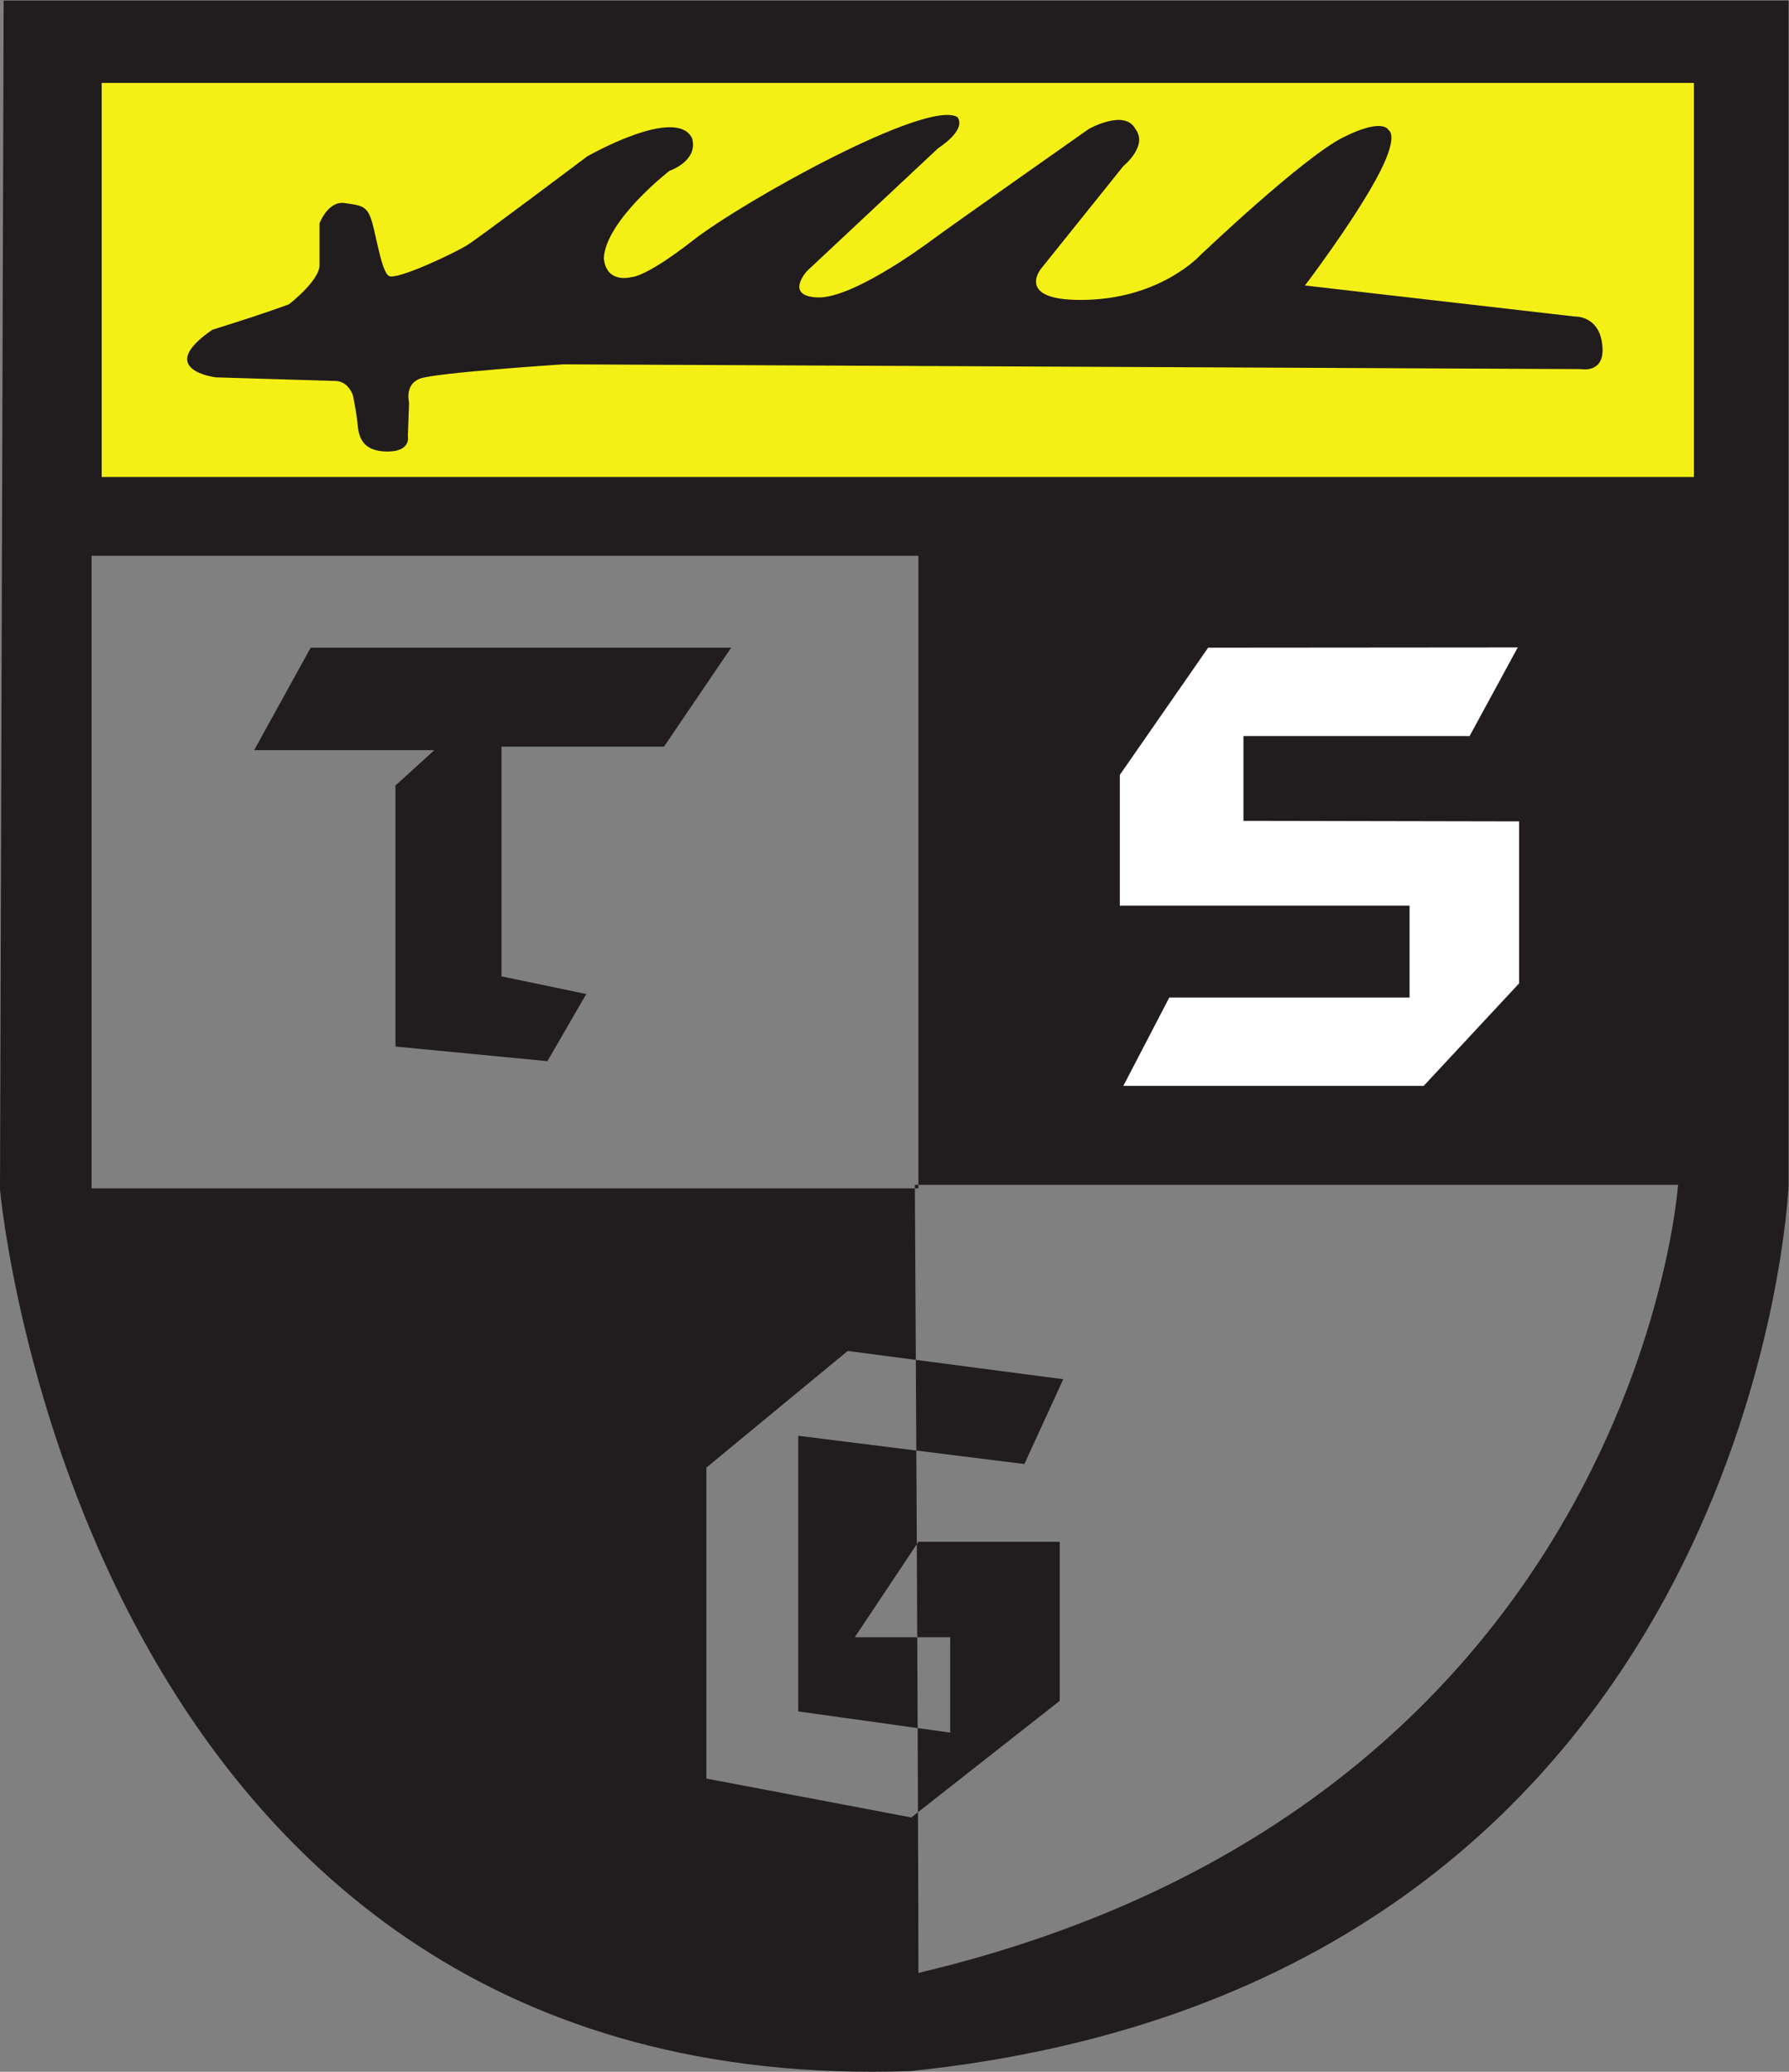 <?xml version="1.0" encoding="UTF-8" standalone="no"?>
<!-- Created with Inkscape (http://www.inkscape.org/) -->

<svg
   version="1.1"
   id="svg2"
   width="163"
   height="188.733"
   viewBox="0 0 163 188.733"
   sodipodi:docname="tsg-balingen.eps"
   xmlns:inkscape="http://www.inkscape.org/namespaces/inkscape"
   xmlns:sodipodi="http://sodipodi.sourceforge.net/DTD/sodipodi-0.dtd"
   xmlns="http://www.w3.org/2000/svg"
   xmlns:svg="http://www.w3.org/2000/svg">
  <rect x="0" y="0" width="163" height="188.733" fill="#808080" stroke="none"/>
  <defs
     id="defs6" />
  <sodipodi:namedview
     id="namedview4"
     pagecolor="#ffffff"
     bordercolor="#000000"
     borderopacity="0.25"
     inkscape:showpageshadow="2"
     inkscape:pageopacity="0.0"
     inkscape:pagecheckerboard="0"
     inkscape:deskcolor="#d1d1d1" />
  <g
     id="g8"
     inkscape:groupmode="layer"
     inkscape:label="ink_ext_XXXXXX"
     transform="matrix(1.333,0,0,-1.333,0,188.733)">
    <g
       id="g10"
       transform="scale(0.1)">
      <path
         d="m 627.734,67.551 c 0,25.219 -0.113,64.179 -0.285,109.828 l -4.551,-3.57 -140.07,26.57 V 412.91 l 96.602,79.699 46.55,-6.105 c -0.328,61.027 -0.585,106.555 -0.644,117.199 H 62.605 V 1036.01 H 627.742 V 606.113 h 519.238 c 0,0 -28.97,-422.644 -519.246,-538.562 z M 2.5,1415.47 0,602.969 c 0,0 55,-622.5 622.5,-602.5 577.5,60 600,605 600,605 V 1415.47 H 2.5"
         style="fill:#211c1d;fill-opacity:1;fill-rule:nonzero;stroke:none"
         id="path12" />
      <path
         d="m 545.621,246.262 81.598,-11.383 c -0.086,20.211 -0.184,41.07 -0.281,62.101 h -42.676 l 42.371,63.559 c -0.11,21.82 -0.215,43.34 -0.324,64.012 l -80.688,10.09 V 246.262"
         style="fill:#211c1d;fill-opacity:1;fill-rule:nonzero;stroke:none"
         id="path14" />
      <path
         d="m 627.742,606.113 h -2.422 c 0,0 0.008,-0.847 0.016,-2.41 h 2.406 v 2.41"
         style="fill:#211c1d;fill-opacity:1;fill-rule:nonzero;stroke:none"
         id="path16" />
      <path
         d="m 700.188,415.32 26.558,57.961 -100.766,13.223 c 0.106,-19.305 0.215,-40.164 0.329,-61.953 l 73.879,-9.231"
         style="fill:#211c1d;fill-opacity:1;fill-rule:nonzero;stroke:none"
         id="path18" />
      <path
         d="m 724.336,362.191 h -96.602 l -1.101,-1.652 c 0.101,-21.059 0.207,-42.391 0.305,-63.559 h 22.535 v -65.199 l -22.254,3.098 c 0.086,-19.949 0.164,-39.238 0.23,-57.5 l 96.887,76.133 v 108.679"
         style="fill:#211c1d;fill-opacity:1;fill-rule:nonzero;stroke:none"
         id="path20" />
      <path
         d="M 212.344,973.215 H 499.746 L 453.855,905.594 H 342.766 V 748.609 l 57.957,-12.074 -26.563,-45.89 -103.851,10 V 879.02 l 26.566,24.152 H 173.707 l 38.637,70.043"
         style="fill:#211c1d;fill-opacity:1;fill-rule:nonzero;stroke:none"
         id="path22" />
      <path
         d="M 825.777,973.223 765.406,886.277 V 796.922 H 963.441 V 734.129 H 799.215 L 767.816,673.75 h 205.286 l 65.208,70.035 V 854.52 l -188.384,0.359 v 57.965 H 1004.5 l 32.91,60.547 -211.633,-0.168"
         style="fill:#ffffff;fill-opacity:1;fill-rule:nonzero;stroke:none"
         id="path24" />
      <path
         d="M 1157.79,1089.86 H 69.516 v 269.31 H 1157.79 v -269.31"
         style="fill:#f4f016;fill-opacity:1;fill-rule:nonzero;stroke:none"
         id="path26" />
      <path
         d="m 230.082,1155.47 -82.5,2.5 c 0,0 -42.5,5 -2.5,32.5 40,12.5 52.5,17.5 52.5,17.5 0,0 20.813,16.04 20.813,26.66 0,10.61 0,28.57 0,28.57 0,0 5.71,15.51 17.14,13.88 11.434,-1.63 15.516,-1.63 18.781,-13.06 3.266,-11.43 6.528,-33.48 11.43,-36.74 4.902,-3.27 44.902,15.51 53.887,21.23 8.984,5.71 81.644,60.42 81.644,60.42 0,0 61.239,35.11 71.852,12.25 4.082,-15.52 -15.512,-22.05 -15.512,-22.05 0,0 -43.277,-33.47 -44.906,-59.6 1.629,-17.96 18.773,-13.06 18.773,-13.06 0,0 8.981,-0.81 42.457,25.31 33.477,26.13 159.207,96.35 180.438,84.1 6.535,-8.99 -13.055,-21.23 -13.055,-21.23 l -89.816,-84.1 c 0,0 -15.512,-17.14 7.347,-17.96 22.864,-0.82 69.391,32.66 79.196,40.01 9.804,7.35 106.144,75.11 106.144,75.11 0,0 24.5,13.89 31.844,0 8.977,-11.42 -8.164,-25.31 -8.164,-25.31 l -56.336,-70.21 c 0,0 -18.769,-22.86 31.844,-21.23 50.617,1.63 76.75,30.21 76.75,30.21 0,0 70.203,66.95 97.969,80.83 27.761,13.88 31.023,4.89 31.023,4.89 0,0 8.156,-3.26 -8.984,-34.28 -17.137,-31.03 -48.172,-71.86 -48.172,-71.86 l 184.511,-21.22 c 0,0 17.15,0.82 18.78,-20.41 1.63,-18.78 -14.7,-15.51 -14.7,-15.51 l -695.634,3.26 c 0,0 -87.367,-5.72 -97.977,-9.8 -10.609,-4.08 -7.347,-16.33 -7.347,-16.33 l -0.817,-22.86 c 0,0 2.453,-10.61 -13.879,-10.61 -16.332,0 -19.597,8.98 -20.414,17.96 -0.816,8.98 -3.265,20.41 -3.265,20.41 0,0 -2.692,9.04 -11.145,9.83"
         style="fill:#211c1d;fill-opacity:1;fill-rule:nonzero;stroke:none"
         id="path28" />
    </g>
  </g>
</svg>

